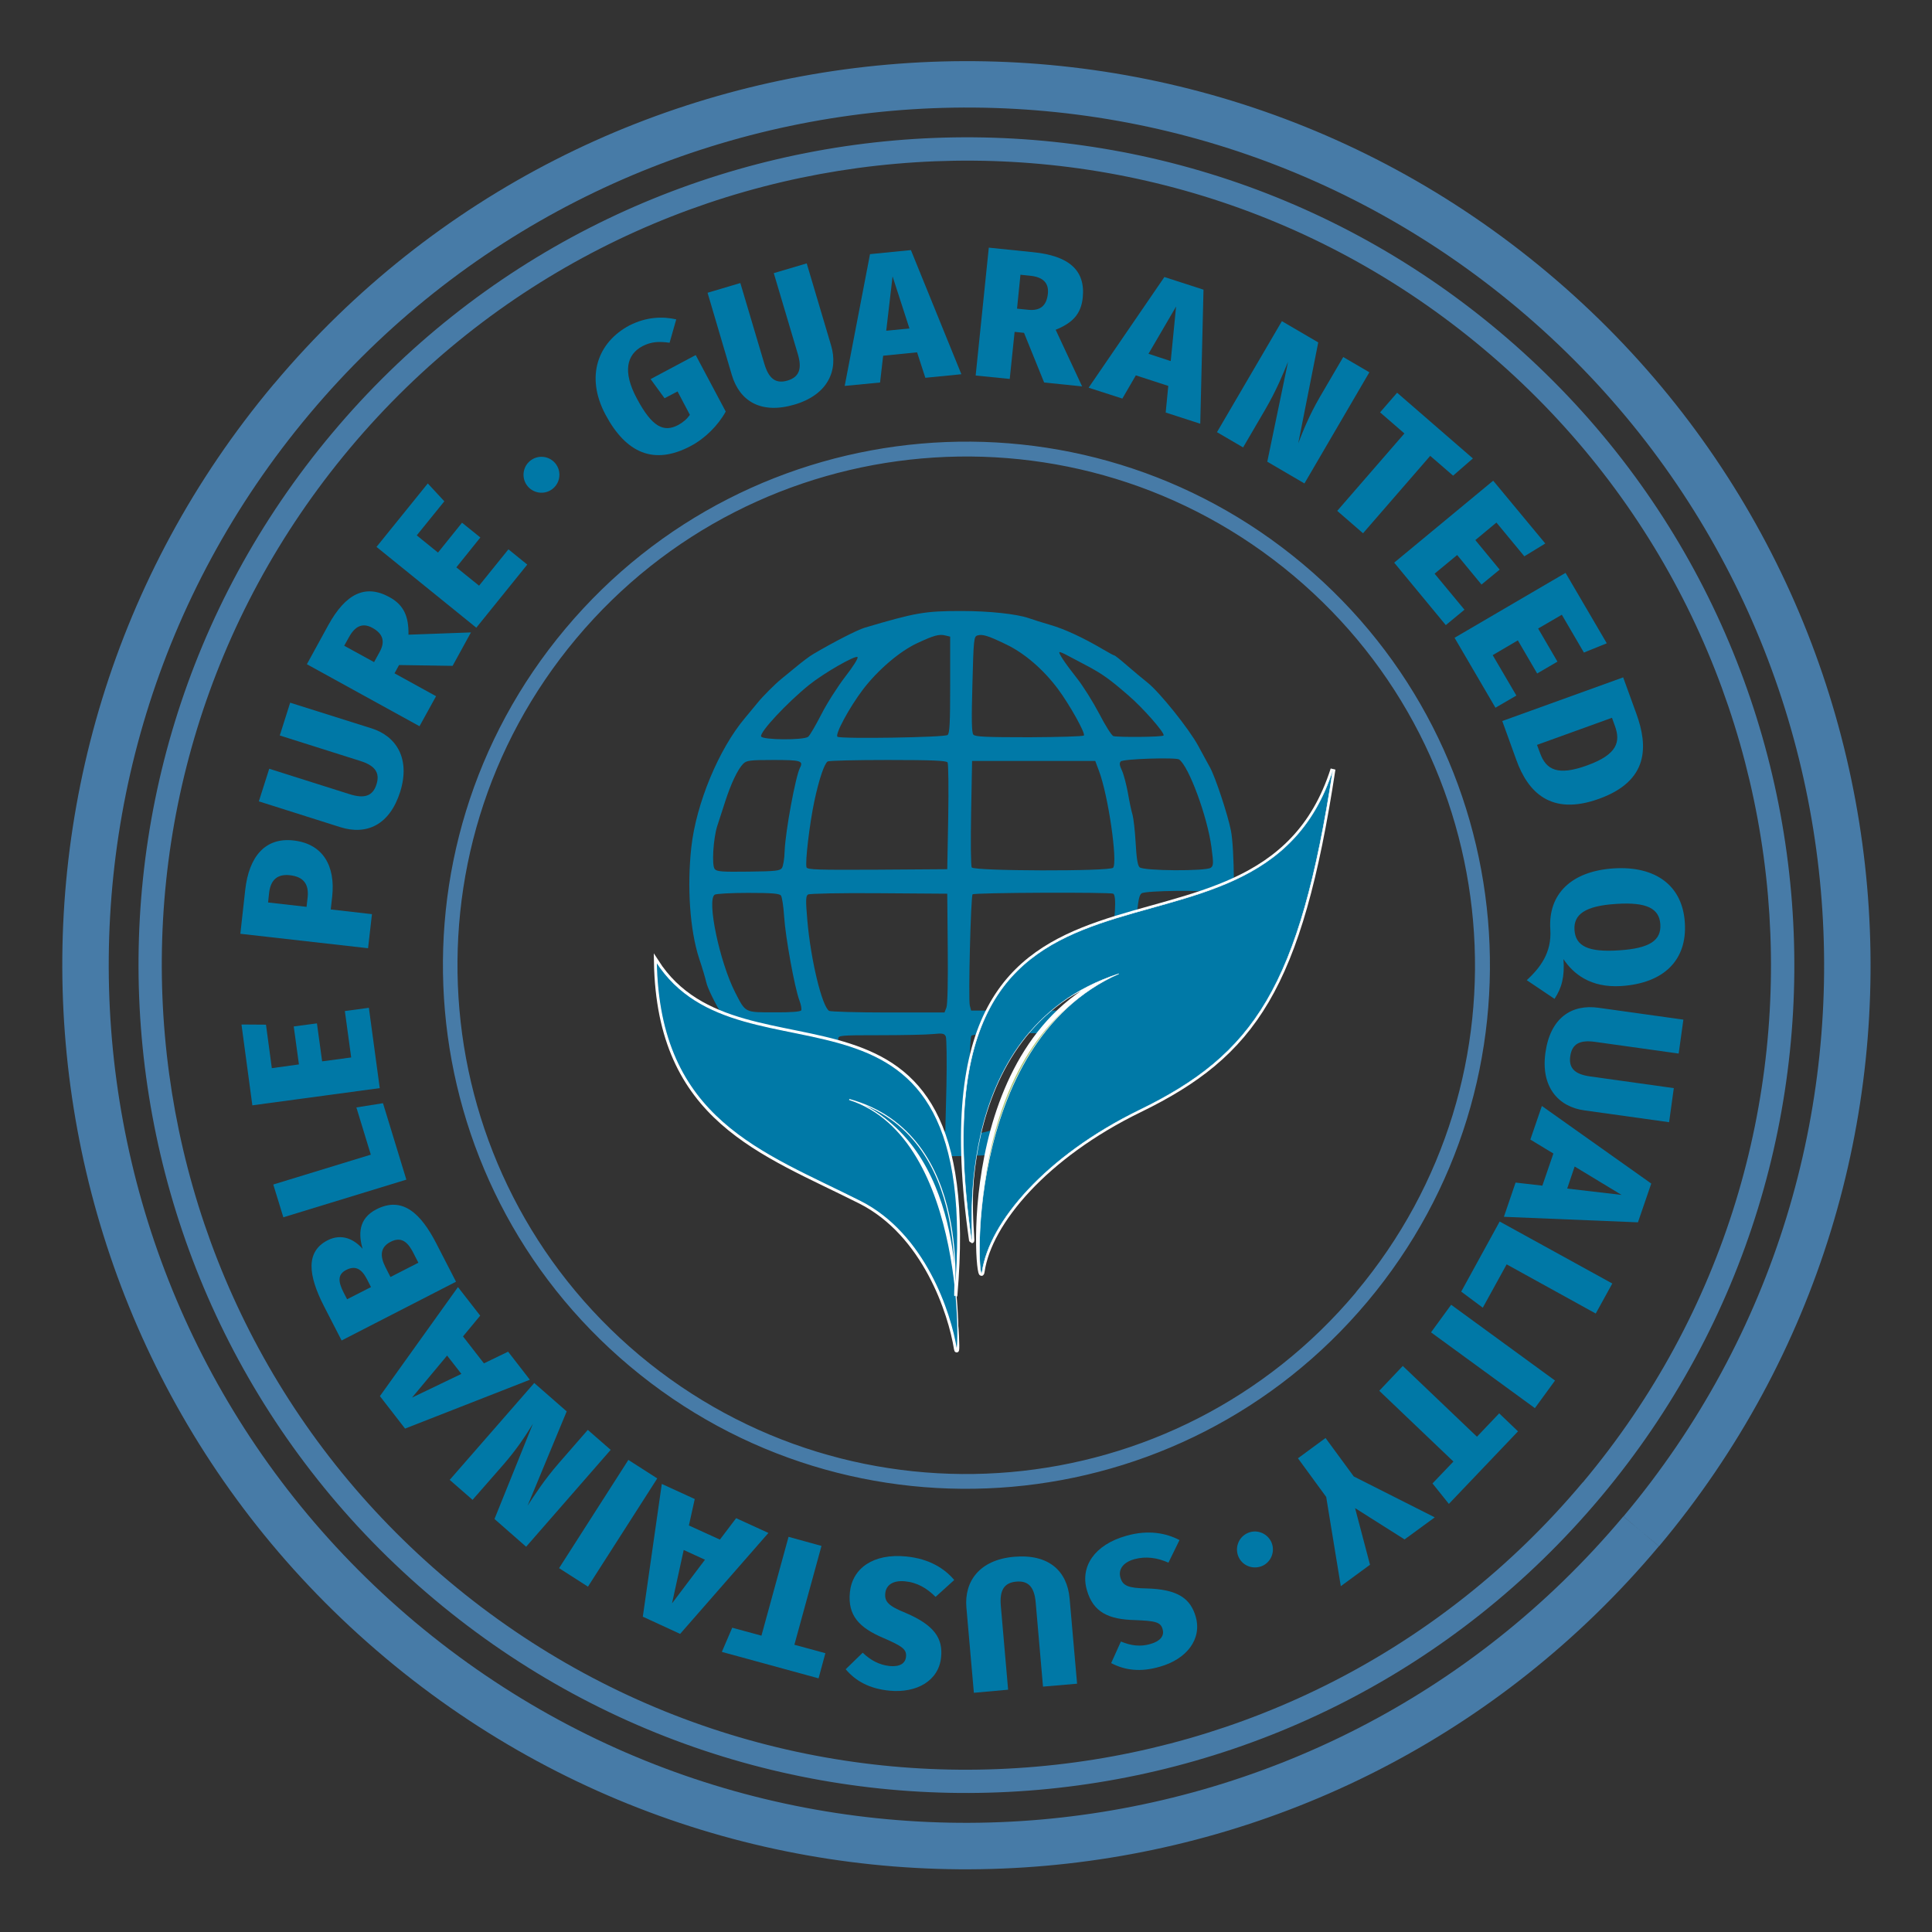 <?xml version="1.0" encoding="utf-8"?>
<!-- Generator: Adobe Illustrator 27.3.1, SVG Export Plug-In . SVG Version: 6.00 Build 0)  -->
<svg version="1.1" xmlns="http://www.w3.org/2000/svg" xmlns:xlink="http://www.w3.org/1999/xlink" x="0px" y="0px"
	 viewBox="0 0 1190.5 1190.5" style="enable-background:new 0 0 1190.5 1190.5;" xml:space="preserve">
<rect x="0" y="0" width="1190.5" height="1190.5" fill="#333333" stroke="none"/>
<style type="text/css">
	.Arched_x0020_Green{fill:url(#SVGID_1_);stroke:#FFFFFF;stroke-width:0.25;stroke-miterlimit:1;}
	.st0{display:none;fill-rule:evenodd;clip-rule:evenodd;fill:#FFFFFF;}
	.st1{fill:#477BA7;}
	.st2{fill:none;}
	.st3{fill:#0078A6;}
	.st4{fill:#0079A7;}
	.st5{fill:#0079A7;stroke:#FFFFFF;stroke-width:2.895;}
	.st6{fill:#0079A7;stroke:#FFFFFF;stroke-width:0.643;}
	.st7{fill:#AAC576;stroke:#FFFFFF;stroke-width:3;}
	.st8{fill:#0079A7;stroke:#FFFFFF;stroke-width:0.284;}
</style>
<linearGradient id="SVGID_1_" gradientUnits="userSpaceOnUse" x1="0" y1="1190.55" x2="0.707" y2="1189.843">
	<stop  offset="0" style="stop-color:#5EA143"/>
	<stop  offset="0.983" style="stop-color:#2F3C24"/>
</linearGradient>
<g id="Layer_1">
	<path class="st0" d="M595.5,57.5c296.7,0,537.2,240.5,537.2,537.2c0,296.7-240.5,537.2-537.2,537.2
		c-296.7,0-537.2-240.5-537.2-537.2C58.3,298,298.8,57.5,595.5,57.5"/>
	<path class="st1" d="M1011.3,943.6l-11-9.2c-93.8,111.8-224,174.9-358.7,186.8c-134.8,11.8-273.9-27.8-385.8-121.6
		C144,905.7,80.8,775.6,69,640.8C57.3,506,96.8,366.9,190.7,255.1c93.8-111.8,224-174.9,358.8-186.8
		c134.8-11.8,273.9,27.8,385.7,121.6c111.8,93.9,175,224,186.8,358.8c11.8,134.8-27.8,273.9-121.6,385.7L1011.3,943.6l11,9.2
		c197.8-235.7,167-587.1-68.7-784.8C717.9-29.7,366.7,1,168.9,236.5l-0.3,0.3C-28.9,472.4,1.7,823.4,237,1021.2l0.7,0.6
		c235.7,197.5,586.8,166.6,784.5-69"/>
	<path class="st1" d="M980.8,918l-5.5-4.6c-88,104.9-210.2,164.2-336.6,175.2c-126.4,11.1-257-26.1-361.9-114.1
		C171.9,886.5,112.6,764.4,101.6,638c-11.1-126.5,26.1-257,114.1-361.9c88-104.9,210.2-164.2,336.6-175.2
		c126.4-11.1,257,26,361.9,114.1c104.9,88,164.2,210.2,175.2,336.6c11,126.4-26.1,257-114.1,361.9L980.8,918l5.5,4.6
		c181.1-215.8,153-537.6-62.9-718.7C707.6,22.9,385.8,51,204.7,266.9C23.6,482.6,51.8,804.4,267.6,985.5
		c215.9,181.1,537.6,152.9,718.7-62.9"/>
	<path class="st1" d="M839.1,799.2l-3.5-2.9C780,862.6,702.7,900.1,622.8,907.1c-80,7-162.5-16.5-228.9-72.1
		c-66.3-55.7-103.8-132.9-110.8-212.8c-7-80,16.5-162.6,72.1-228.9c55.6-66.3,132.9-103.8,212.8-110.8c80-7,162.6,16.5,228.9,72.1
		c66.4,55.7,103.8,132.9,110.8,212.9c7,80-16.5,162.5-72.2,228.8L839.1,799.2l3.5,2.9c114.5-136.5,96.8-339.9-39.7-454.5
		c-136.5-114.5-340-96.7-454.5,39.8c-114.5,136.5-96.7,340,39.7,454.5c136.5,114.6,340,96.7,454.5-39.8"/>
	<g>
		<circle class="st2" cx="592.8" cy="597.6" r="365.2"/>
		<path class="st3" d="M416.7,196.8l-4.1,14.4c-6.6-0.9-11.2-0.7-16.7,2.1c-9.8,5.2-12.3,15.8-3.5,32.2
			c9.4,17.7,16.6,21.1,25.5,16.4c3.1-1.7,5.4-3.7,7.2-6.3l-7.6-14.4l-8,4.2l-8.6-11.8l27.8-14.8l18.5,34.8
			c-4.8,8.7-12.9,16.7-21.7,21.3c-22.5,11.9-39.7,4.4-52.4-19.4c-12.6-23.7-4.6-44.7,14.8-55C398.4,195.2,408.3,194.9,416.7,196.8z"
			/>
		<path class="st3" d="M512.1,212.8c4.6,15.4-1.9,30.4-22.5,36.5c-20.7,6.1-33.9-2.1-38.7-18.4l-14.9-50.5l20.2-6l14.8,49.8
			c2.7,9,6.9,12.5,14.3,10.3c7.3-2.2,9-7.4,6.3-16.4l-14.8-49.8l20.3-6L512.1,212.8z"/>
		<path class="st3" d="M565.1,217.1l-20.9,2.1l-1.9,16.5l-21.8,2.1l15.6-81.2l25.2-2.5l31.1,76.5l-22.2,2.2L565.1,217.1z
			 M560.4,202.4L550,170.3l-3.9,33.5L560.4,202.4z"/>
		<path class="st3" d="M631,205.1l-5.8-0.6l-3,29l-21-2.1l8.1-78.8l27.3,2.8c22,2.2,32.3,11.1,30.6,27.9c-1,10.2-6.3,15.7-16.7,19.9
			l16.3,34.9l-23.4-2.4L631,205.1z M626.7,190.2l7,0.7c7.1,0.7,11.2-2.3,12-9.9c0.7-6.8-3.1-10.3-11-11.1l-5.9-0.6L626.7,190.2z"/>
		<path class="st3" d="M719.9,237.8l-20-6.5l-8.3,14.3l-20.8-6.7l46.7-68.2l24.1,7.8l-2,82.6l-21.3-6.9L719.9,237.8z M721.4,222.5
			l3.3-33.6l-17,29.1L721.4,222.5z"/>
		<path class="st3" d="M803.8,297.9l-22.9-13.4l12.8-61.6c-2.9,7-6.8,17-14.2,29.7l-13.5,23.1l-16.1-9.4l40-68.4l22.4,13.1
			l-12.3,62.1c2.9-7.4,6.5-16.7,13.2-28.3l14.5-24.8l16.1,9.4L803.8,297.9z"/>
		<path class="st3" d="M895.4,293.1l-14.1-12.2l-41.4,47.7l-15.9-13.8l41.4-47.7l-15-13l10.5-12.1l46.7,40.5L895.4,293.1z"/>
		<path class="st3" d="M939.3,342.8L922.1,322l-13,10.8l15,18.2l-11.2,9.2l-15-18.2l-13.9,11.5l18.4,22.2l-11.5,9.5l-31.8-38.5
			l61-50.5l32.1,38.7L939.3,342.8z"/>
		<path class="st3" d="M976,402.1l-13.6-23.3l-14.6,8.5l11.9,20.4l-12.5,7.3l-11.9-20.4l-15.5,9.1l14.6,24.9l-12.9,7.5l-25.2-43.1
			l68.4-40l25.4,43.4L976,402.1z"/>
		<path class="st3" d="M985.4,492.2c-29.8,10.8-44-4.2-51.1-24.1l-8.6-23.8l74.5-26.9l8.1,22.3
			C1015.6,459.8,1016.1,481.1,985.4,492.2z M993.3,442.3L947.1,459l1.9,5.1c3.7,10.2,10.8,14.2,29.1,7.5c18.5-6.7,20.6-14.5,17-24.3
			L993.3,442.3z"/>
		<path class="st3" d="M957.9,615.5L940.8,604c7.9-7.4,15.5-16.6,14.5-31.4c-1.4-21.6,12.8-35.8,39.1-37.5
			c25.7-1.6,42.4,10.5,43.8,33.5c1.5,23-12.9,37.3-39.2,39c-19,1.2-29.6-7.6-35.6-16.6C964.2,601.7,962.4,608.7,957.9,615.5z
			 M970.2,573c0.6,9.9,8.3,13.9,27.4,12.6c19.1-1.2,26.1-6.2,25.5-16c-0.6-9.7-8.2-13.9-27.3-12.6
			C976.7,558.2,969.6,563.5,970.2,573z"/>
		<path class="st3" d="M976.2,684.2c-15.9-2.2-26.9-14.4-23.9-35.6c3-21.3,16-30,32.8-27.6l52.2,7.3l-2.9,20.9l-51.5-7.2
			c-9.3-1.3-14.2,1.1-15.3,8.8c-1.1,7.6,3,11.2,12.3,12.5l51.5,7.2l-2.9,21L976.2,684.2z"/>
		<path class="st3" d="M950.4,730.6l6.8-19.8l-14.2-8.6l7.1-20.7l67.4,47.8l-8.2,23.9l-82.6-3.4l7.2-21.1L950.4,730.6z M965.7,732.4
			l33.5,3.9l-28.9-17.5L965.7,732.4z"/>
		<path class="st3" d="M928.4,779.1l-14.7,26.7l-13.3-9.9l23.7-43.2l69.4,38.2l-10.2,18.5L928.4,779.1z"/>
		<path class="st3" d="M881.8,821l12.4-17l64,46.7l-12.4,17L881.8,821z"/>
		<path class="st3" d="M882.7,914.1l12.9-13.5L849.9,857l14.5-15.3l45.7,43.6l13.7-14.4l11.6,11.1l-42.6,44.7L882.7,914.1z"/>
		<path class="st3" d="M817.2,922.4l-17.4-23.8l17-12.5l17.4,23.7l49.9,25.2l-18.6,13.6L835,929.3l9.2,34.9l-18,13.2L817.2,922.4z"
			/>
		<path class="st3" d="M763.4,959.8c-2.7-5.4-0.6-12.1,4.9-14.9c5.5-2.8,12.1-0.5,14.9,4.9c2.7,5.4,0.6,12.1-4.9,14.9
			C772.7,967.4,766.1,965.2,763.4,959.8z"/>
		<path class="st3" d="M684.7,1024.8l6-13.3c6.4,2.7,12.3,3.3,18.3,1.5c5.9-1.7,8.6-4.9,7.4-9.1c-1.2-4.4-4.5-5.1-17-5.6
			c-16.4-0.4-25.8-4.8-29.7-18.6c-4.1-14.4,4.7-27.8,24.2-33.3c13.9-4,24.9-1.6,32.9,2.6l-6.8,13.9c-6.9-3-13.7-4.1-21.1-2.1
			c-7,2-9.9,6.4-8.5,11.3c1.4,5,4.7,6.5,16.1,6.7c19.4,0.5,27.1,6.3,30.3,17.4c4,13.9-5.7,26.2-22,30.8
			C702.9,1030.5,693.3,1029.3,684.7,1024.8z"/>
		<path class="st3" d="M595.5,990.6c-1.4-16,7.9-29.4,29.3-31.3c21.5-1.9,32.8,8.8,34.3,25.7l4.6,52.5l-21,1.8l-4.5-51.8
			c-0.8-9.3-4.3-13.6-12-12.9c-7.6,0.7-10.3,5.5-9.5,14.8l4.5,51.8l-21.1,1.9L595.5,990.6z"/>
		<path class="st3" d="M521.1,1028.6l10.5-10.2c5,4.8,10.3,7.5,16.5,8.2c6.1,0.6,9.8-1.4,10.2-5.8c0.4-4.5-2.3-6.4-13.8-11.4
			c-15.1-6.4-22.2-13.9-20.8-28.2c1.5-14.9,14.5-24.1,34.7-22.1c14.4,1.4,23.8,7.6,29.6,14.5L576.5,984c-5.3-5.3-11.3-8.9-18.9-9.6
			c-7.3-0.7-11.6,2.3-12.1,7.4c-0.5,5.2,2,7.8,12.6,12.1c17.8,7.6,23,15.8,21.8,27.3c-1.4,14.4-14.9,22.2-31.8,20.6
			C535.9,1040.6,527.4,1036,521.1,1028.6z"/>
		<path class="st3" d="M451.2,1003l18,4.9l16.7-60.9l20.3,5.6l-16.7,60.9l19.1,5.2l-4.2,15.5l-59.6-16.3L451.2,1003z"/>
		<path class="st3" d="M424.5,940l19.1,8.7l10-13.2l19.9,9.1l-54.4,62.2l-23-10.6l11.7-81.8l20.3,9.3L424.5,940z M421.3,955.1
			l-7.2,32.9l20.3-26.9L421.3,955.1z"/>
		<path class="st3" d="M387.2,899.6l17.8,11.4l-42.7,66.7l-17.8-11.4L387.2,899.6z"/>
		<path class="st3" d="M329.2,852.2l20,17.5l-24.1,58.1c4.2-6.3,9.9-15.5,19.5-26.5l17.6-20.2l14.1,12.3l-52.1,59.7L304.7,936
			l23.7-58.7c-4.2,6.8-9.5,15.2-18.3,25.3l-18.9,21.6l-14.1-12.3L329.2,852.2z"/>
		<path class="st3" d="M285.3,823.5l12.9,16.6l14.9-7.2l13.4,17.3l-76.9,30.1l-15.5-20l48.1-67.2l13.7,17.6L285.3,823.5z
			 M275.5,835.3l-21.6,25.9l30.4-14.6L275.5,835.3z"/>
		<path class="st3" d="M231.9,745.2c16.3-8.4,27.6,2.9,36.9,20.9l12.2,23.7l-70.5,36.2l-10.8-21c-9.9-19.3-11.4-33.7,2.1-40.7
			c9-4.6,16.7-0.4,21.6,5.2C221,760.9,220.6,751,231.9,745.2z M213.9,800.6l14.7-7.5l-2.5-4.9c-3.4-6.6-7.3-8.4-12.7-5.7
			c-5.1,2.6-5.4,6.7-1.6,14.1L213.9,800.6z M240.7,765.2c-6.4,3.3-6.7,8.7-3.2,15.6l3.1,6.1l17.2-8.8l-2.6-5.1
			C251.7,765.8,247.7,761.6,240.7,765.2z"/>
		<path class="st3" d="M228.5,711.5l-8.9-29.1l16.4-2.6l14.4,47.1l-75.8,23.2l-6.2-20.2L228.5,711.5z"/>
		<path class="st3" d="M163.9,631.4l3.6,26.8l16.7-2.3l-3.2-23.4l14.3-1.9l3.2,23.4l17.9-2.4l-3.9-28.6l14.8-2l6.7,49.5l-78.5,10.6
			l-6.7-49.8L163.9,631.4z"/>
		<path class="st3" d="M180.9,517.9c18.4,2.1,25.8,16,23.8,34.5l-0.9,8l25.4,2.9l-2.4,21l-78.7-8.9l3-27
			C153.4,527.7,163.5,515.9,180.9,517.9z M178.6,539.3c-7.5-0.8-11.9,2.7-12.8,11.1l-0.6,5.7l23.7,2.7l0.7-6.1
			C190.3,545,187.3,540.3,178.6,539.3z"/>
		<path class="st3" d="M228.9,448.8c15.3,4.8,24.1,18.6,17.7,39.1c-6.5,20.5-20.7,26.9-36.9,21.8l-50.2-15.9l6.4-20.1l49.6,15.7
			c8.9,2.8,14.2,1.3,16.5-6.1c2.3-7.3-1.1-11.6-10-14.4l-49.6-15.7l6.4-20.2L228.9,448.8z"/>
		<path class="st3" d="M245.9,409.8l-2.8,5.1l25.6,14.1l-10.2,18.5l-69.4-38.2l13.2-24.1c10.7-19.4,22.8-25.4,37.6-17.3
			c9,4.9,12,12,11.8,23.2l38.5-1.4l-11.3,20.6L245.9,409.8z M230.5,408l3.4-6.2c3.5-6.3,2.3-11.2-4.4-14.9c-6-3.3-10.7-1.2-14.5,5.8
			l-2.9,5.2L230.5,408z"/>
		<path class="st3" d="M273.8,308.9l-17,21l13.1,10.6l14.8-18.4l11.3,9.1l-14.8,18.4l14,11.3l18.1-22.4l11.6,9.4l-31.4,38.9L232,337
			l31.6-39.1L273.8,308.9z"/>
		<path class="st3" d="M342.1,285.4c3.9,4.6,3.4,11.6-1.3,15.6s-11.7,3.3-15.6-1.3c-3.9-4.6-3.4-11.6,1.3-15.6
			C331.3,280.1,338.2,280.8,342.1,285.4z"/>
	</g>
</g>
<g id="Ebene_2">
	<g>
		<path id="path4806_2_" class="st4" d="M566.2,711.6c-1.3-0.6-3.8-1.1-5.5-1.1c-4.6-0.1-33.4-9.2-38.9-12.2
			c-2.6-1.5-8.9-5-14.1-7.8c-13.8-7.6-32.7-23.7-44.8-38.3c-10.4-12.5-26-39.1-27.8-47.3c-0.4-1.9-2.3-8.4-4.3-14.3
			c-5.7-17.5-7.5-44.2-4.8-68.6c3-26.9,16.9-60.4,33-79.5c2.9-3.5,6.4-7.8,7.7-9.3c3-3.8,10.9-11.7,14.6-14.7
			c1.6-1.3,5.8-4.7,9.4-7.7c3.5-2.9,8.2-6.5,10.5-7.8c12-7.1,26.9-14.8,31.6-16.2c31.4-9.3,37-10.3,59.6-10.3c17,0,34,1.8,41.5,4.4
			c2.5,0.9,8.6,2.8,13.4,4.2c8.7,2.5,20.5,8,32.5,15.1c3.4,2,6.5,3.7,6.9,3.7c0.4,0,3.9,2.8,7.8,6.2c3.9,3.4,9.7,8.2,12.7,10.6
			c7.5,6,25.6,28.6,31.1,38.8c2.5,4.5,5.7,10.6,7.3,13.4c3.2,5.7,10.9,28.8,12.9,38.9c2.2,11.1,2.5,49.9,0.5,61.7
			c-7.1,41.7-28.5,77.4-62.8,105c-8.6,6.8-12,9-29.5,18.5c-8.4,4.5-25,10.2-38.8,13.2C618.8,712.2,570.1,713.4,566.2,711.6z
			 M620.3,692.8C635.7,685,653,667,663.2,648c2.4-4.4,4-8.7,3.7-9.6c-0.9-2.2-66.1-2.5-68.3-0.2c-1.5,1.5-2.1,58.3-0.7,59.8
			C599.8,699.8,612.3,696.9,620.3,692.8z M583.2,668.9c0.3-15.4,0.1-29-0.4-30.2c-0.9-1.9-1.9-2.1-8.1-1.5
			c-3.9,0.4-18.6,0.7-32.6,0.7c-24.5,0-25.6,0.1-25.6,2.3c0,1.3,0.5,2.6,1,2.9c0.6,0.4,2.5,3.4,4.2,6.8
			c12.4,23.9,40.7,48.1,55.5,47.3l5.3-0.2L583.2,668.9z M661.9,684.4c3.4-2.1,8.6-5.1,11.7-6.7c13-6.7,44.5-36.2,42.4-39.8
			c-1.1-1.8-30.5-1.5-31.9,0.3c-0.7,0.8-4,6.8-7.3,13.3c-3.4,6.6-10.3,17.2-15.4,23.7c-5.1,6.6-9.2,12.1-9.2,12.4
			C652.2,689.2,656.5,687.8,661.9,684.4z M528,682.5c-0.9-1.2-4.8-6.4-8.8-11.6c-3.9-5.1-9.4-13.8-12.1-19.2
			c-7.4-14.6-6.3-13.9-22.4-13.9c-11.7,0-13.9,0.3-13.9,1.8c0,2.3,20.7,23.1,29.7,29.9C515.6,680.8,532.8,688.9,528,682.5z
			 M493.7,622.6c0.4-0.7-0.1-3.5-1.1-6.1c-3-8-8.6-39.1-9.4-51.5c-0.4-6.4-1.3-12.3-2-13.2c-1-1.2-5.6-1.6-20.2-1.6
			c-10.4,0-19.6,0.5-20.6,1.1c-5,3.2,3,41.4,12.6,60.2c6.5,12.7,5.8,12.3,24.1,12.3C487.2,623.9,493.2,623.4,493.7,622.6z
			 M583.2,620.8c0.7-1.9,1-16.5,0.8-36.6l-0.3-33.5l-42.1-0.3c-23.2-0.2-42.9,0.2-43.7,0.8c-1.4,0.9-1.5,3.5-0.4,16.1
			c2.1,24.2,9,52.8,13.4,55.6c0.8,0.5,17.2,1,36.3,1h34.8L583.2,620.8z M674.8,620.1c6.4-10.3,15.6-66.6,11.2-69.4
			c-1.7-1-85.7-0.7-86.7,0.4c-1.1,1.1-2.7,64.6-1.7,68.5l0.8,3.1h37.4h37.5L674.8,620.1z M727.8,620.1c4.7-5.3,8.7-13.9,13.2-28.6
			c5.3-17.7,8.4-39.8,5.8-41.5c-2.6-1.6-41.2-1.3-43.4,0.5c-1.5,1.1-2.2,4.8-3.1,16.5c-1.4,16.4-5.2,38.9-7.8,44.9
			c-0.9,2.1-1.6,5.4-1.6,7.3v3.5h17.3C724.7,622.7,725.6,622.6,727.8,620.1z M481.8,534.9c0.8-1.1,1.6-5.9,1.7-10.6
			c0.5-12.2,6.7-45.7,9.4-51.1c2.3-4.4,0.6-4.9-16.3-4.9c-14.6,0-16.5,0.3-18.6,2.3c-3.4,3.4-7.6,12.3-11.2,23.5
			c-1.8,5.4-3.9,12.1-4.8,14.8c-2.5,7.7-3.5,24.4-1.6,26.6c1.3,1.6,4.4,1.8,20.8,1.6C477.8,536.9,480.6,536.6,481.8,534.9z
			 M584.3,503.4c0.3-17.7,0.1-32.8-0.4-33.6c-0.8-1.1-9.5-1.5-36.8-1.5c-19.7,0-36.4,0.4-37.1,0.9c-2.1,1.5-5.3,10.9-8.2,24.5
			c-3,14.2-5.8,38.1-4.8,40.8c0.6,1.4,7.1,1.6,43.7,1.4l43-0.3L584.3,503.4z M685.9,534.7c2.9-3.6-3-44.8-8.8-59.9l-2.2-5.9h-38H599
			l-0.6,32c-0.3,17.5-0.2,32.7,0.4,33.6C600,536.8,684,537,685.9,534.7z M746.1,534.7c1.7-1.3,1.7-2.6,0.4-12.6
			c-2.5-18.9-13.9-49.8-19.9-54.1c-2-1.4-34.4-0.4-36,1.2c-0.9,1-0.8,2.4,0.7,5.5c1.1,2.3,2.7,8.5,3.7,13.8
			c0.9,5.3,2.2,11.5,2.9,13.7c0.6,2.2,1.5,10,1.9,17.3c0.5,9.1,1.2,13.8,2.4,14.9C704.4,536.7,743.2,536.9,746.1,534.7z M498,454
			c1-0.8,4.6-7,8.1-13.8c3.4-6.7,10.1-17.2,14.8-23.3c4.9-6.3,8.1-11.4,7.5-12c-1.3-1.3-20.7,9.8-29.9,17.2
			C485,433,468,451.2,469,453.8C469.8,456,495.2,456.2,498,454z M583.9,452.9c1.3-1,1.6-7.5,1.6-31v-29.6l-2.9-0.7
			c-3.9-1-7.1-0.1-17.6,4.8c-10.8,5.1-24,16.4-33.2,28.4c-8.5,11.2-17.6,28.1-15.7,29.2C518.4,455.4,582.2,454.4,583.9,452.9z
			 M667.9,453.2c1-1.5-9-19.3-16.1-28.8c-9-12-20.6-22-32-27.4c-10.9-5.3-14.5-6.4-17.6-5.4c-2.1,0.7-2.3,2.6-3,30.1
			c-0.6,21.4-0.5,29.8,0.6,31c1.1,1.3,7.7,1.6,34.5,1.6C652.4,454.2,667.5,453.8,667.9,453.2z M717,453.2
			c0.9-1.5-12.8-17.1-21.7-24.7c-11.6-10.1-16.2-13.3-25.4-18.2c-4.7-2.5-10.2-5.4-12.3-6.5c-2-1.1-4.2-2-4.6-2
			c-1.4-0.1,3.3,6.9,10.5,16c3.7,4.6,9.9,14.5,13.8,21.9c3.8,7.4,7.8,13.7,8.8,13.9C689.6,454.4,716.3,454.2,717,453.2z"/>
		<g>
			<path class="st5" d="M588.5,798.1c-2.1,6.8,5.5-100.4-73.1-122.1c73.9,23.7,75.7,166.8,73.9,155.3c-3.5-22.1-19.4-70.9-59.2-91
				c-60.5-30.5-124-50.3-125.7-147.8C458,676.1,607.3,579.1,588.5,798.1z"/>
			<path class="st6" d="M588.5,798.1c-2.1,6.8,13.4-98.9-65.2-120.6c73.9,23.7,67.8,165.3,66,153.8c-3.5-22.1-19.4-70.9-59.2-91
				c-60.5-30.5-124-50.3-125.7-147.8C458,676.1,607.3,579.1,588.5,798.1z"/>
		</g>
		<path class="st7" d="M598.6,764.1c3.2,9.3-23.5-131.8,90.9-164.1c-102.6,40.1-86.6,199.4-84.3,183.6c4.4-30.4,39.1-71.4,97-99.6
			c70.3-34.2,98.7-75.2,119.2-210C774.4,621.4,558.5,483.7,598.6,764.1z"/>
		<path class="st8" d="M598.6,764.1c3.2,9.3-18-128.7,90.9-164.1c-98.3,43.6-86.6,199.4-84.3,183.6c4.4-30.4,39.1-71.4,97-99.6
			c70.3-34.2,98.7-75.2,119.2-210C774.4,621.4,558.5,483.7,598.6,764.1z"/>
	</g>
	<g>
	</g>
	<g>
	</g>
	<g>
	</g>
	<g>
	</g>
	<g>
	</g>
	<g>
	</g>
</g>
</svg>
